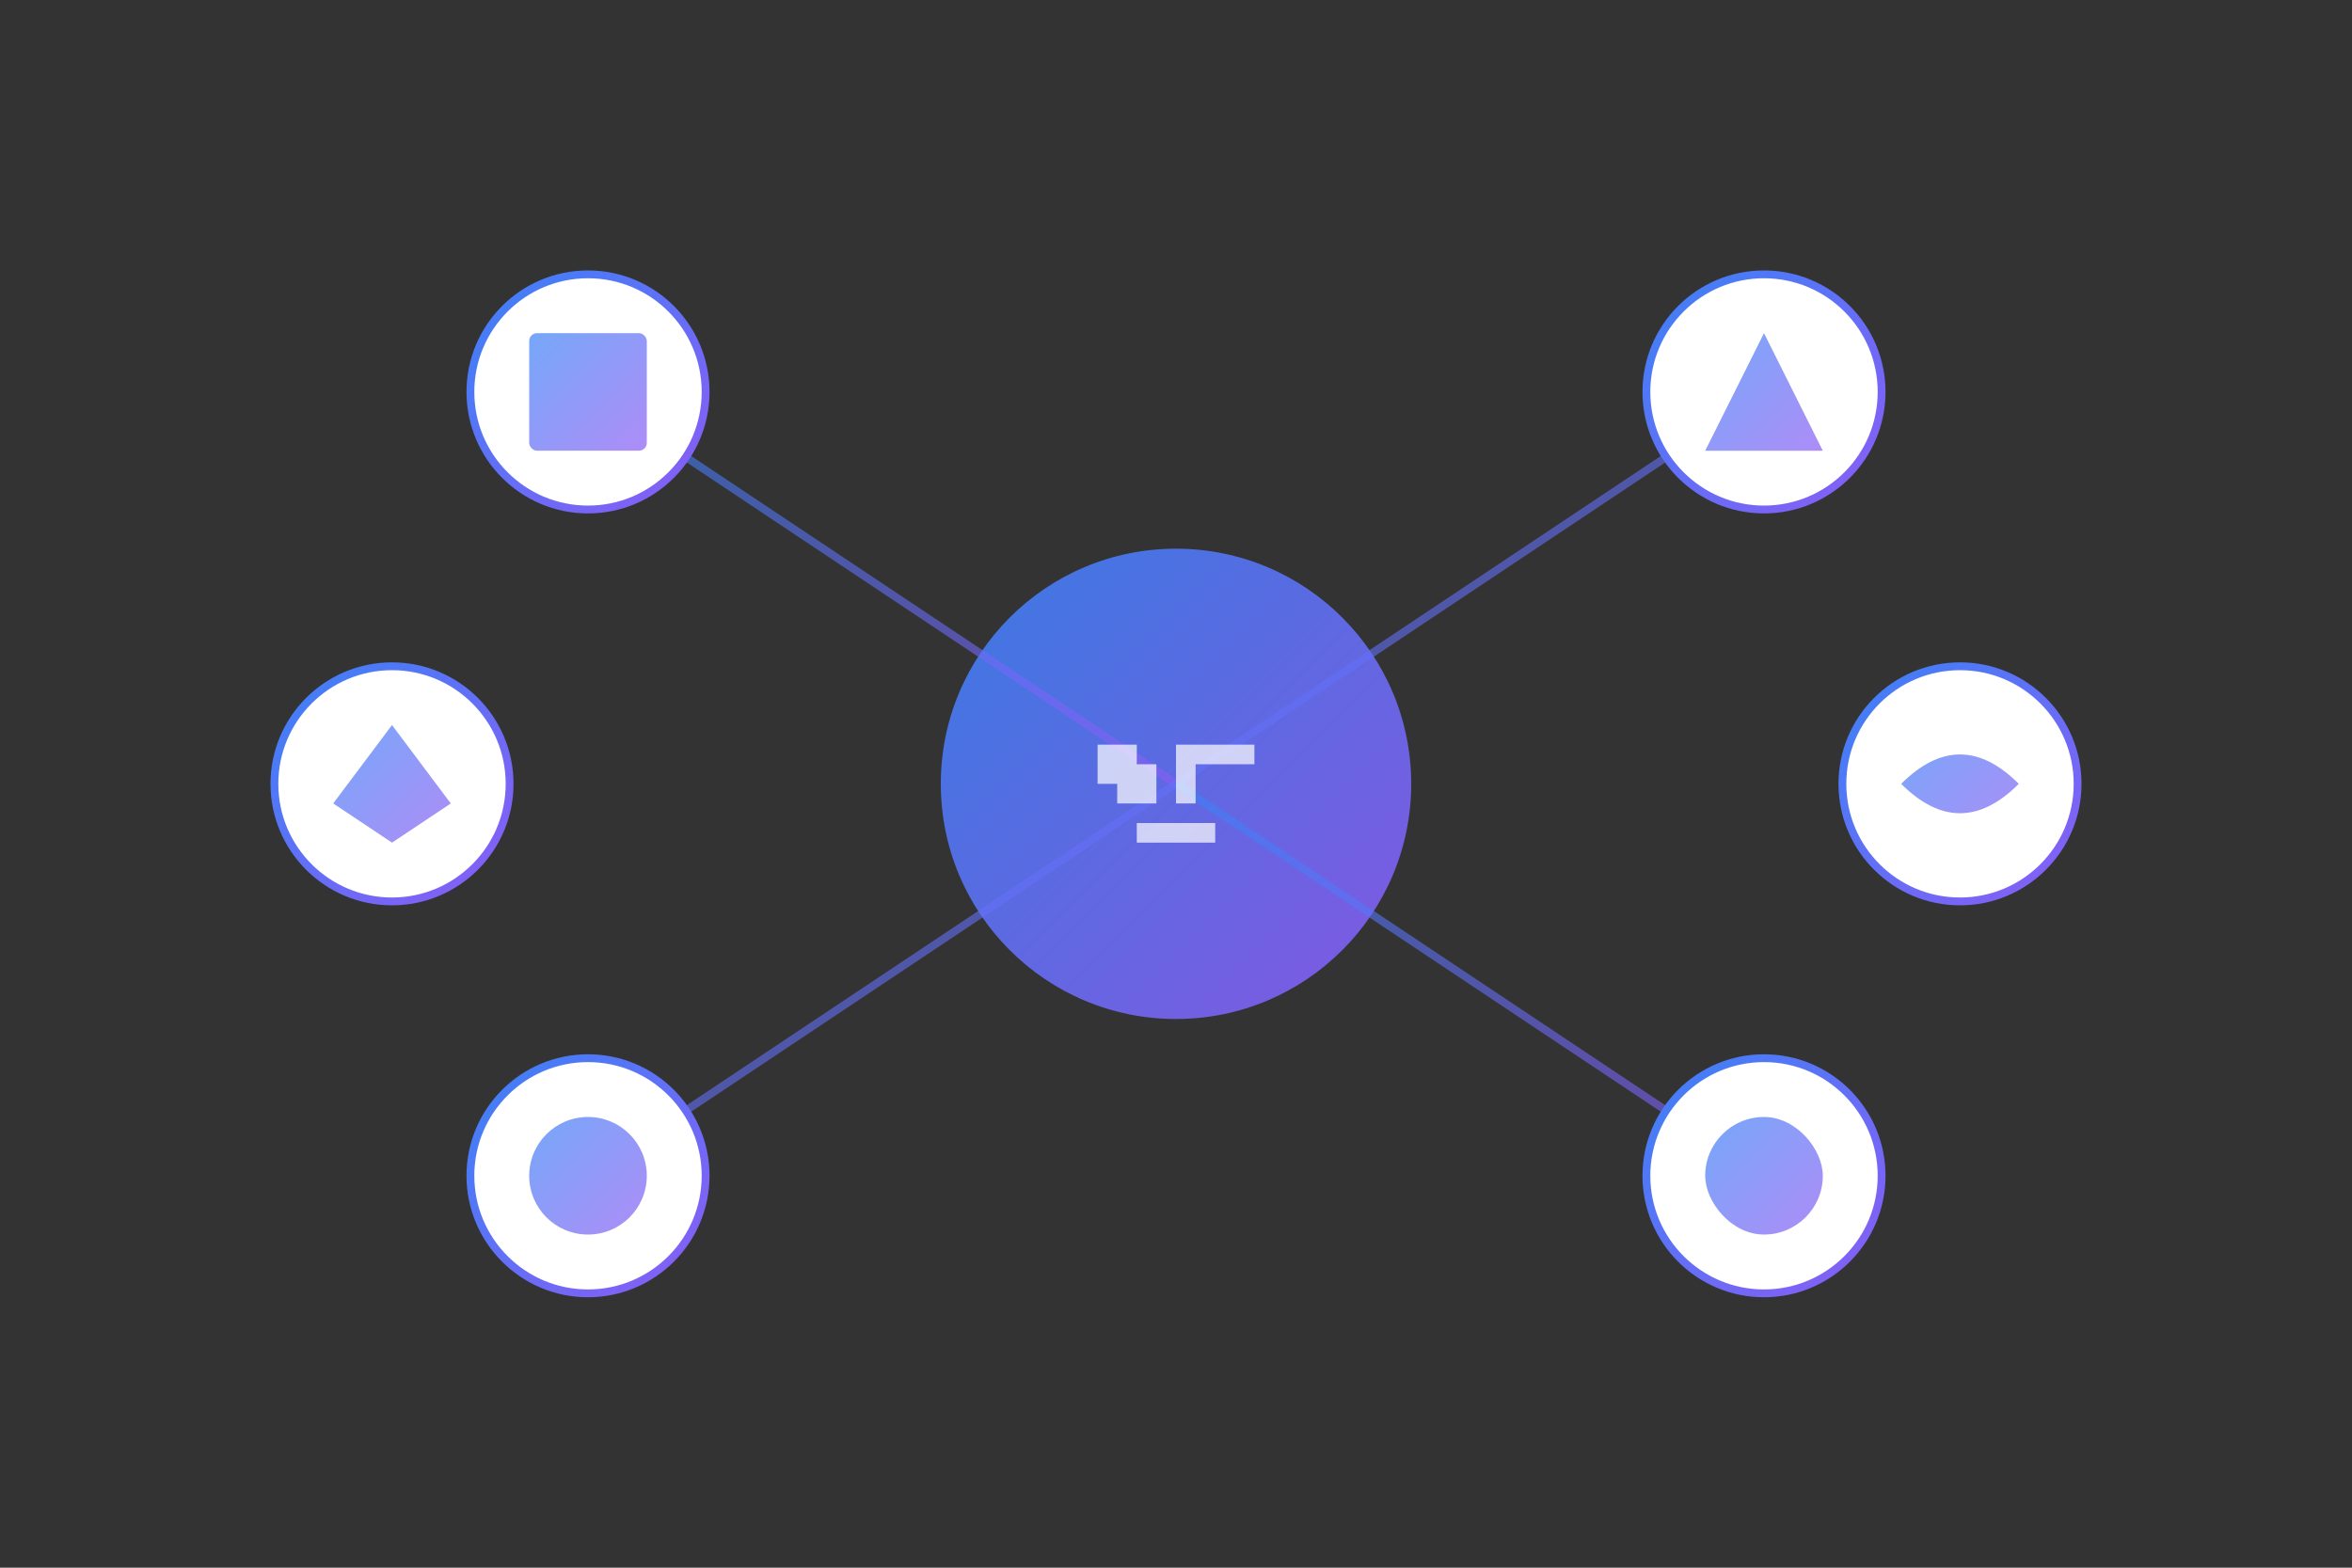 <?xml version="1.0" encoding="UTF-8" standalone="no"?>
<svg width="600px" height="400px" viewBox="0 0 600 400" version="1.1" xmlns="http://www.w3.org/2000/svg" xmlns:xlink="http://www.w3.org/1999/xlink">
    <rect x="0" y="0" width="600" height="400" fill="#333333" stroke="none"/>
    <defs>
        <linearGradient id="tech-gradient" x1="0%" y1="0%" x2="100%" y2="100%">
            <stop offset="0%" stop-color="#3B82F6" stop-opacity="1"/>
            <stop offset="100%" stop-color="#8B5CF6" stop-opacity="1"/>
        </linearGradient>
    </defs>
    <g stroke="none" stroke-width="1" fill="none" fill-rule="evenodd">
        <!-- Central hub -->
        <circle cx="300" cy="200" r="60" fill="url(#tech-gradient)" opacity="0.9"/>
        
        <!-- Connection lines -->
        <line x1="300" y1="200" x2="150" y2="100" stroke="url(#tech-gradient)" stroke-width="2" opacity="0.6"/>
        <line x1="300" y1="200" x2="450" y2="100" stroke="url(#tech-gradient)" stroke-width="2" opacity="0.6"/>
        <line x1="300" y1="200" x2="150" y2="300" stroke="url(#tech-gradient)" stroke-width="2" opacity="0.6"/>
        <line x1="300" y1="200" x2="450" y2="300" stroke="url(#tech-gradient)" stroke-width="2" opacity="0.6"/>
        <line x1="300" y1="200" x2="100" y2="200" stroke="url(#tech-gradient)" stroke-width="2" opacity="0.6"/>
        <line x1="300" y1="200" x2="500" y2="200" stroke="url(#tech-gradient)" stroke-width="2" opacity="0.6"/>
        
        <!-- Outer nodes -->
        <circle cx="150" cy="100" r="30" fill="white" stroke="url(#tech-gradient)" stroke-width="2"/>
        <circle cx="450" cy="100" r="30" fill="white" stroke="url(#tech-gradient)" stroke-width="2"/>
        <circle cx="150" cy="300" r="30" fill="white" stroke="url(#tech-gradient)" stroke-width="2"/>
        <circle cx="450" cy="300" r="30" fill="white" stroke="url(#tech-gradient)" stroke-width="2"/>
        <circle cx="100" cy="200" r="30" fill="white" stroke="url(#tech-gradient)" stroke-width="2"/>
        <circle cx="500" cy="200" r="30" fill="white" stroke="url(#tech-gradient)" stroke-width="2"/>
        
        <!-- Inner icons representation -->
        <rect x="135" y="85" width="30" height="30" rx="2" fill="url(#tech-gradient)" opacity="0.7"/>
        <path d="M450,85 L465,115 L435,115 Z" fill="url(#tech-gradient)" opacity="0.7"/>
        <circle cx="150" cy="300" r="15" fill="url(#tech-gradient)" opacity="0.7"/>
        <rect x="435" y="285" width="30" height="30" rx="15" fill="url(#tech-gradient)" opacity="0.7"/>
        <polygon points="100,185 115,205 100,215 85,205" fill="url(#tech-gradient)" opacity="0.7"/>
        <path d="M485,200 Q500,185 515,200 Q500,215 485,200 Z" fill="url(#tech-gradient)" opacity="0.7"/>
        
        <!-- Abstract code patterns in central hub -->
        <path d="M280,190 L290,190 L290,195 L295,195 L295,205 L285,205 L285,200 L280,200 Z" fill="white" opacity="0.7"/>
        <path d="M300,190 L320,190 L320,195 L305,195 L305,205 L300,205 Z" fill="white" opacity="0.7"/>
        <path d="M290,210 L310,210 L310,215 L290,215 Z" fill="white" opacity="0.7"/>
    </g>
</svg>
